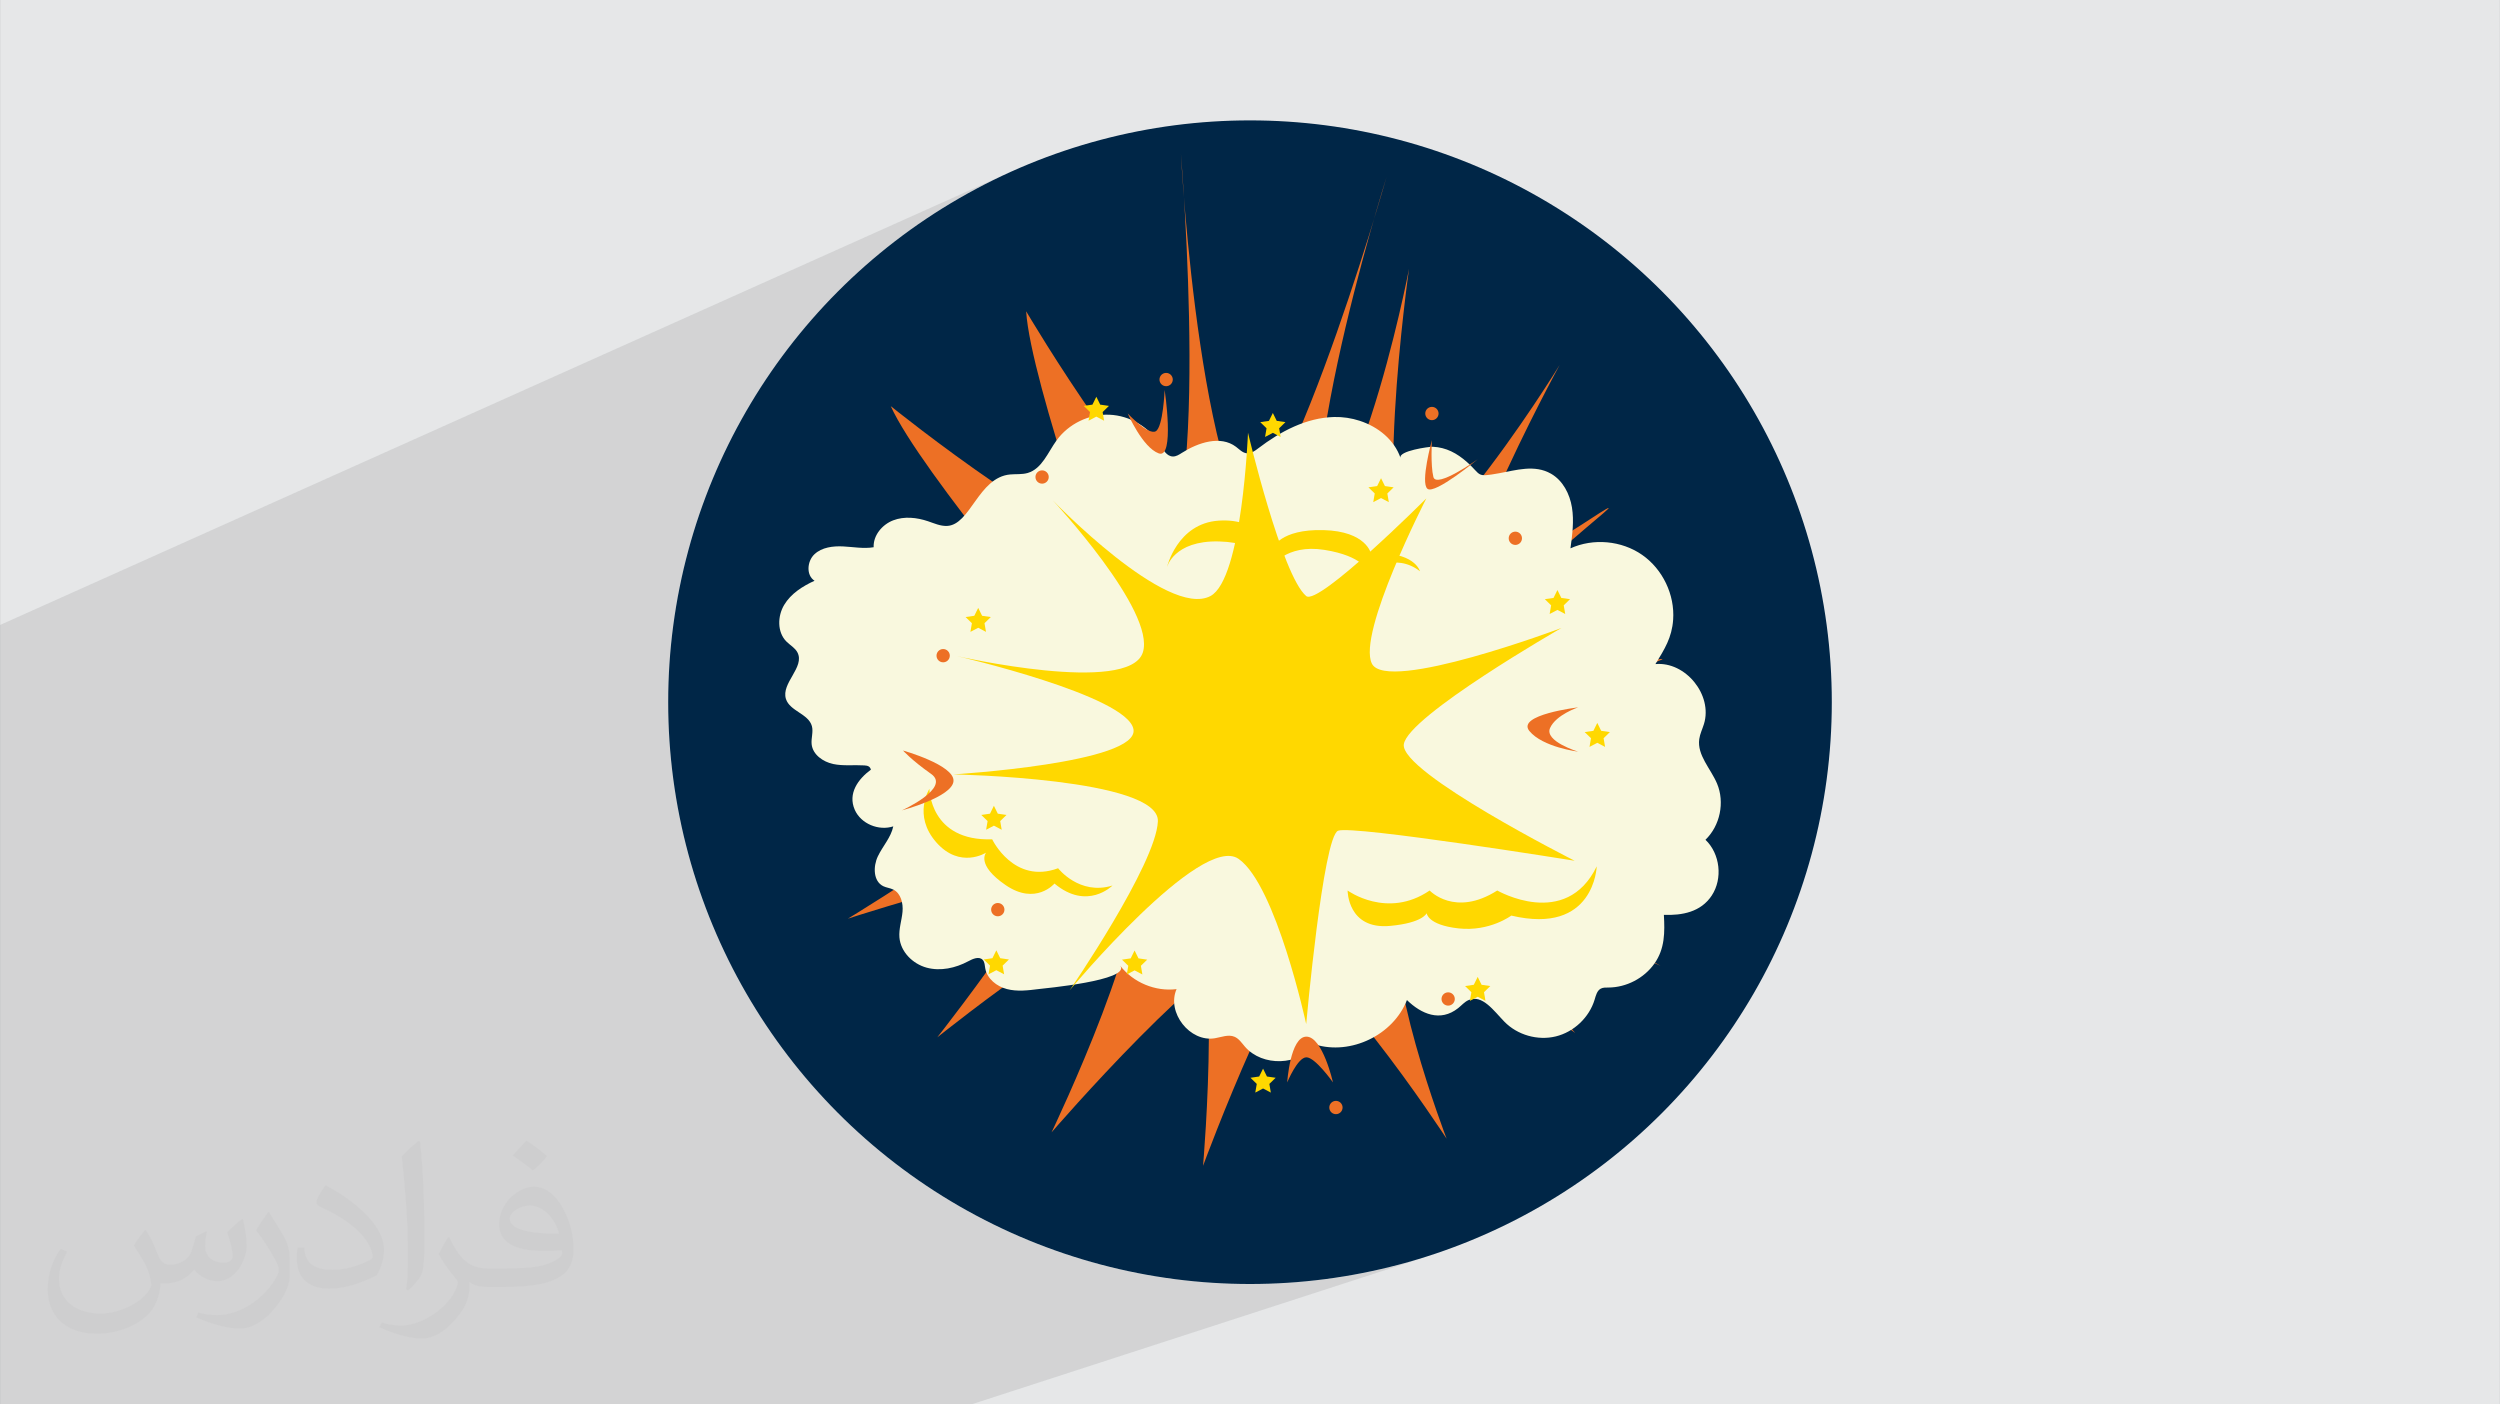 <?xml version="1.0" encoding="UTF-8"?>
<!DOCTYPE svg PUBLIC "-//W3C//DTD SVG 1.0//EN" "http://www.w3.org/TR/2001/REC-SVG-20010904/DTD/svg10.dtd">
<!-- Creator: CorelDRAW -->
<svg xmlns="http://www.w3.org/2000/svg" xml:space="preserve" width="3.708in" height="2.083in" version="1.0" style="shape-rendering:geometricPrecision; text-rendering:geometricPrecision; image-rendering:optimizeQuality; fill-rule:evenodd; clip-rule:evenodd"
viewBox="0 0 3702.73 2080.18"
 xmlns:xlink="http://www.w3.org/1999/xlink"
 xmlns:xodm="http://www.corel.com/coreldraw/odm/2003">
 <rect x="0" y="0" width="3702.73" height="2080.18" fill="#808080" stroke="none"/>
 <defs>
  <style type="text/css">
   <![CDATA[
    .fil3 {fill:#002647}
    .fil0 {fill:#E6E7E8}
    .fil6 {fill:#FFD800;fill-rule:nonzero}
    .fil4 {fill:#ED7025;fill-rule:nonzero}
    .fil5 {fill:#F9F8DE;fill-rule:nonzero}
    .fil2 {fill:#373435;fill-opacity:0.031}
    .fil1 {fill:#2B2A29;fill-opacity:0.102}
   ]]>
  </style>
 </defs>
 <g id="Layer_x0020_1">
  <path class="fil0" d="M-0 0l3702.73 0 0 2080.18 -3702.73 0 0 -2080.18z"/>
  <path class="fil1" d="M1438.77 2080.18l-1438.77 0 0 -1154.5 1515.93 -679.63 -38.17 17.26 -37.16 19.03 -36.09 20.75 -34.96 22.41 -33.79 24.03 -32.55 25.58 -31.27 27.08 -29.93 28.54 -28.54 29.93 -27.08 31.27 -25.58 32.55 -24.03 33.79 -22.41 34.96 -20.75 36.09 -19.03 37.16 -17.26 38.17 -15.43 39.13 -13.55 40.04 -11.61 40.89 -9.62 41.69 -7.58 42.44 -5.48 43.13 -3.33 43.76 -1.12 44.35 1.12 44.35 3.33 43.76 5.48 43.13 7.58 42.44 9.62 41.69 11.61 40.89 13.55 40.04 15.43 39.13 17.26 38.17 19.03 37.16 20.75 36.09 22.41 34.96 24.03 33.79 25.58 32.55 27.08 31.27 28.54 29.93 29.93 28.54 31.27 27.08 32.55 25.58 33.79 24.03 34.96 22.41 36.09 20.75 37.16 19.03 38.17 17.26 39.13 15.43 40.04 13.55 40.89 11.61 41.69 9.62 42.44 7.58 43.13 5.48 43.76 3.33 44.35 1.12 44.35 -1.12 43.76 -3.33 43.13 -5.48 42.44 -7.58 41.69 -9.62 40.89 -11.61 -668.85 217.07z"/>
  <path class="fil2" d="M215.96 1821.93c7.07,10.71 11.65,21.01 16.13,32.45 3.33,6.66 5.09,18.93 20.7,18.93 4.57,0 11.13,-1.35 16.95,-4.57 6.55,-3.44 11.54,-8.64 14.15,-16.53l6.24 -21.01 15.19 -7.49 1.04 1.04c-2.08,7.91 -2.59,15.5 -2.59,21.43 0,17.57 15.19,24.23 27.25,24.23 7.07,0 13.42,-3.44 13.42,-9.89 0,-8.32 -3.53,-22.47 -8.12,-35.16 7.07,-7.07 14.15,-14.15 22.26,-19.87l1.25 0.63c3.53,14.98 5.51,29.75 5.51,39.63 0,9.67 -4.27,20.39 -7.8,27.36 -7.28,13.73 -20.18,24.65 -35.78,24.65 -11.85,0 -25.06,-5.93 -34.12,-16.95l-0.52 0c-8.53,10.61 -21.74,20.18 -42.86,20.18l-6.55 0c-1.04,13.94 -4.05,23.81 -8.64,32.66 -12.58,24.54 -49.92,41.92 -85.08,41.92 -48.89,0 -73.43,-28.19 -73.43,-65.73 0,-23.19 7.59,-44.72 19.24,-60.01l9.56 3.95c-7.28,13.94 -12.17,27.04 -12.17,39.94 0,35.16 28.61,51.9 61.58,51.9 30.58,0 68.44,-19.45 75.31,-42.02 -2.59,-24.65 -11.85,-36.19 -26,-58.66 4.27,-7.49 9.78,-14.98 16.64,-22.98l1.25 0 0 0 0 0 -0.01 -0.04zm563.83 -132.3c10.3,6.45 20.39,14.04 30.27,22.78 -5.51,7.8 -12.38,14.88 -20.91,21.12 -9.89,-8.01 -19.76,-14.88 -29.86,-22.16 6.86,-7.7 13.63,-15.08 20.49,-21.74l0 0 0 0 0 0 0 0 0 0 0.01 0zm5.3 96.11c-16.64,0 -30.27,10.92 -30.27,19.03 0,17.38 33.28,22.78 73.12,22.56 -4.99,-20.39 -22.47,-41.61 -42.86,-41.61l0 0.01zm-37.35 92.99c21.64,0 40.57,-0.63 55.02,-4.27 16.13,-4.05 29.75,-12.17 29.75,-17.78 0,-1.46 0,-3.22 -0.52,-4.68 -9.05,0.83 -19.45,0.83 -28.5,0.83 -29.33,0 -51.79,-6.66 -60.64,-23.09 -2.19,-4.57 -3.74,-9.67 -3.74,-15.5 0,-15.92 6.86,-31.41 18.93,-42.13 10.08,-8.84 21.22,-14.35 32.55,-14.35 20.49,0 36.81,16.44 48.26,42.34 6.24,14.15 10.5,30.47 10.5,51.07 0,13.73 -3.74,25.27 -12.27,33.8 -15.92,15.4 -45.24,21.22 -90.17,21.22l-20.39 0 0 0 -5.3 0c-11.13,0 -19.14,-1.98 -25.48,-6.86l-1.04 0c0.31,2.59 0.52,5.09 0.52,7.49 0,10.08 -3.33,22.98 -10.08,33.28 -19.97,29.64 -41.61,42.53 -60.33,42.53 -18.93,0 -42.13,-7.28 -63.03,-16.75l3.74 -7.28c6.76,2.81 16.13,4.68 29.02,4.68 33.8,0 78.21,-32.45 83.72,-64.17 -1.25,-2.59 -3.53,-6.03 -6.76,-9.67 -9.89,-11.75 -16.13,-21.53 -21.95,-31.82 4.99,-9.89 9.56,-17.78 13.83,-24.96l1.77 -0.21c14.46,29.44 27.56,46.28 56.78,46.28l4.57 0 0 0 21.22 0 0 0 0 0 0 0 0 0 0 0 0.04 0zm-146.45 31.1c2.5,-13.52 2.7,-28.7 2.7,-42.86l0 -21.01c0,-39.21 -4.99,-96.2 -9.05,-133.34 7.07,-7.59 16.95,-16.53 24.75,-22.56l2.29 0.63c5.3,46.7 6.55,100.79 6.55,150.81 0,13.11 -0.52,25.9 -1.77,35.26 -0.73,11.85 -7.59,20.8 -22.26,34.53l-3.22 -1.46zm-150.71 -61.89c0.73,18.41 9.78,32.87 41.4,32.87 19.66,0 36.3,-5.09 54.71,-13.83 3.33,-1.46 5.09,-3.44 5.09,-5.09 0,-11.54 -8.84,-26.83 -23.71,-40.77 -14.46,-13.11 -33.6,-24.65 -51.48,-32.35 -6.14,-2.59 -8.12,-5.3 -8.12,-7.91 0,-5.3 7.07,-16.44 12.9,-24.44l1.98 -0.21c20.49,10.71 43.38,26.63 60.33,44.3 15.4,16.33 24.96,32.87 24.96,50.86 0,13.31 -4.05,25.79 -10.61,37.44 -22.47,11.33 -46.39,19.97 -70.1,19.97 -28.81,0 -48.47,-13.52 -48.47,-45.24 0,-3.44 0,-8.73 1.25,-15.61l9.89 0 0 0 0 0 0 0 0 0 0 0 -0.01 0zm-52.11 -52.32l17.89 28.92c6.55,10.71 12.69,22.37 12.69,40.77l0 23.5c0,19.03 -12.17,39.42 -31.82,59.6 -15.4,13.63 -29.02,19.45 -41.61,19.45 -18.72,0 -40.15,-5.82 -64.9,-16.44l2.81 -7.28c7.8,2.08 16.84,3.84 27.98,3.84 35.58,-0.21 71.97,-26.21 88.61,-57.93 1.98,-3.64 2.7,-7.07 2.7,-9.47 0,-3.64 -1.98,-7.7 -3.53,-11.33 -9.05,-17.05 -19.14,-32.66 -30.27,-47.12 5.82,-9.16 11.65,-17.99 17.99,-26.73l1.46 0.21 0 0 0 0 0 0 0 0 0 0 -0.01 0z"/>
  <circle class="fil3" cx="1851.36" cy="1040.09" r="861.77"/>
  <g id="_1976119176416">
   <path class="fil4" d="M1519.84 461.17c0,0 188.42,319.53 279.8,346.82 91.37,27.29 253.99,-545.91 253.99,-545.91 0,0 -168.37,532.51 -74.32,599.35 94.05,66.85 330.72,-320.88 330.72,-320.88 0,0 -200.57,366.24 -153.36,436.53 47.21,70.28 291.83,-2.59 305.26,-1.05 13.44,1.54 -319.11,93.96 -301.1,195.34 18.01,101.37 298.64,259.28 298.64,259.28 0,0 -353.96,-167.92 -385.1,-84.99 -31.13,82.93 68.23,341 68.23,341 0,0 -193.42,-296.88 -268.29,-293.45 -74.88,3.43 -316.88,284.04 -316.88,284.04 0,0 162.16,-338.62 114.17,-388.16 -47.97,-49.55 -415.87,71.66 -415.87,71.66 0,0 339.89,-205.32 351.05,-281.72 -47.95,-105.6 -334.75,-237.79 -334.75,-237.79 0,0 400.45,118.79 388.93,93.44 -11.51,-25.35 -134.64,-369.43 -141.14,-473.49z"/>
   <path class="fil4" d="M1319.24 601.55c0,0 288.7,232.93 383.84,226.37 95.14,-6.56 45.93,-600.37 45.93,-600.37 0,0 29.52,557.72 141.07,587.24 111.54,29.53 196.84,-416.65 196.84,-416.65 0,0 -59.05,413.37 9.85,462.58 68.9,49.21 272.3,-104.98 285.42,-108.27 13.11,-3.28 -265.74,200.12 -213.25,288.7 52.5,88.58 370.71,137.79 370.71,137.79 0,0 -390.4,-32.81 -390.4,55.77 0,88.58 183.73,295.26 183.73,295.26 0,0 -285.42,-209.97 -354.32,-180.44 -68.9,29.53 -196.84,377.28 -196.84,377.28 0,0 32.81,-374 -29.53,-403.52 -62.33,-29.52 -364.15,213.24 -364.15,213.24 0,0 246.05,-311.66 229.64,-387.12 -82.01,-82.02 -396.95,-104.98 -396.95,-104.98 0,0 416.64,-29.52 396.95,-49.21 -19.68,-19.68 -255.89,-298.54 -298.54,-393.69z"/>
   <g>
    <path class="fil5" d="M2013.84 623.27c27.39,8.92 51.15,28.07 60.48,54.98 -3.6,-10.39 42.45,-16.75 47.68,-16.52 19.91,0.86 36.08,9.72 50.64,22.58 22.43,19.8 12.58,22.93 47.59,16.67 25.49,-4.56 52.66,-13.24 76.96,0.66 17.61,10.07 27.81,29.97 31.06,49.99 3.26,20.03 0.52,40.48 -2.23,60.59 33.83,-15.39 75.64,-11.59 106.15,9.63 30.51,21.22 48.6,59.1 45.95,96.17 -1.9,26.5 -12.6,43.3 -26.23,65.62 44.72,-4.01 85.08,45.8 71.89,88.72 -2.31,7.5 -5.9,14.64 -6.99,22.41 -3.33,23.87 17.04,43.71 26.37,65.92 11.64,27.74 4.5,62.31 -17.17,83.18 21.73,20.78 25.87,57.48 9.32,82.59 -16.16,24.53 -43.87,29.62 -70.91,28.64 1.43,25.45 1.65,50.02 -14.04,72.2 -15.35,21.7 -41.52,35.32 -68.1,35.44 -3.83,0.02 -7.87,-0.18 -11.25,1.6 -5.64,2.97 -7.31,10.06 -9.14,16.16 -7.96,26.5 -30.65,48.03 -57.52,54.62 -26.88,6.58 -56.95,-2.03 -76.25,-21.85 -15.49,-15.9 -32.68,-40.86 -53,-31.95 -5.97,2.61 -10.29,7.85 -15.38,11.9 -26.59,21.11 -54.82,8.57 -75.9,-11.95 -20.06,51.7 -83.15,82.18 -136.12,65.77 -23.98,31.59 -77.91,33.3 -103.83,3.29 -4.7,-5.44 -8.86,-11.91 -15.5,-14.7 -9.05,-3.81 -19.2,0.53 -28.88,2.2 -37.12,6.39 -72.04,-38.26 -56.9,-72.74 -31.27,3.92 -64.16,-9.73 -83.47,-34.64 16.08,21.81 -114.79,33.77 -121.13,34.58 -15.52,1.97 -31.48,3.93 -46.62,-0.02 -15.14,-3.93 -29.46,-15.22 -32.14,-30.63 -0.78,-4.44 -0.76,-9.49 -3.9,-12.72 -5.35,-5.54 -14.5,-1.5 -21.28,2.15 -18.8,10.11 -41.2,15.08 -61.78,9.44 -20.58,-5.65 -38.43,-23.46 -40.18,-44.74 -1.04,-12.7 3.41,-25.16 4.57,-37.84 1.18,-12.68 -2.34,-27.54 -13.79,-33.12 -4.63,-2.26 -10,-2.67 -14.65,-4.91 -15.04,-7.26 -15.26,-29.24 -8.06,-44.3 7.2,-15.06 19.46,-27.97 22.82,-44.33 -21.53,7 -47.8,-3.71 -56.99,-24.42 -10.81,-24.35 5.15,-45.83 23.83,-59.54 -1.32,-5.08 -4.75,-6.02 -9.82,-6.34 -15.36,-0.97 -30.99,1.14 -46.04,-2.06 -15.05,-3.21 -30.18,-13.83 -31.89,-29.12 -1.01,-9.01 2.77,-18.33 0.35,-27.07 -5.04,-18.24 -32.59,-22.07 -38.4,-40.07 -7.59,-23.54 28.54,-47.24 16.96,-69.1 -3.6,-6.82 -10.96,-10.67 -16.38,-16.16 -13.68,-13.86 -13.19,-37.43 -3.22,-54.15 9.97,-16.71 27.3,-27.67 44.99,-35.78 -12.72,-8.11 -11.12,-28.93 -0.12,-39.26 11.01,-10.33 27.43,-12.33 42.51,-11.58 15.08,0.75 30.26,3.7 45.15,1.21 -0.75,-17.54 12.62,-33.59 29.01,-39.86 16.4,-6.28 34.96,-4.24 51.6,1.38 9.12,3.09 18.22,7.26 27.85,6.94 34.95,-1.17 46.57,-71.94 93.72,-76.26 8.69,-0.79 17.63,0.23 26.01,-2.21 21.14,-6.16 29.88,-30.47 42.8,-48.31 17.71,-24.47 48.09,-39.22 78.28,-37.97 30.19,1.25 59.26,18.44 74.89,44.3 4.69,7.75 10.01,17.39 19.08,17.58 4.85,0.1 9.2,-2.72 13.29,-5.34 24.17,-15.43 57.26,-26.31 80.15,-9.05 5.04,3.8 9.67,8.97 15.94,9.63 6.36,0.68 12.08,-3.53 17.16,-7.42 32.77,-24.98 71.18,-45.32 112.35,-46.32 12.7,-0.31 25.64,1.64 37.86,5.61z"/>
    <path class="fil6" d="M1995.91 1319c0,0 58.64,42.91 121.58,0 0,0 37.18,40.05 100.12,0 0,0 101.55,58.64 147.32,-35.76 0,0 -3.23,102.22 -126.54,72.92 0,0 -32.02,24.11 -78.17,18.99 -46.15,-5.13 -47.17,-22.56 -47.17,-22.56 0,0 -5.41,14.38 -54.3,18.86 -62.96,5.76 -62.82,-52.45 -62.82,-52.45z"/>
    <path class="fil6" d="M1376.53 1168.38c0,0 0.54,77.98 92.95,74.79 0,0 31.99,67.28 97.66,42.86 0,0 31.37,40.79 80.54,25.61 0,0 -37.36,37.83 -85.94,-2.94 0,0 -27.63,32.84 -72.23,2.37 -44.6,-30.48 -29.03,-48.14 -29.03,-48.14 0,0 -38.65,24.8 -73.85,-15.34 -35.19,-40.15 -10.1,-79.22 -10.1,-79.22z"/>
    <path class="fil6" d="M1728.32 840.3c0,0 9.86,-39.97 77.05,-38.32 67.48,1.67 77.05,38.32 77.05,38.32 0,0 21.66,-34.98 79.13,-25.82 57.46,9.16 64.13,31.65 64.13,31.65 0,0 39.97,-29.15 77.46,0 0,0 -8.33,-30.81 -72.47,-25.82 0,0 -6.46,-33.47 -70.6,-35.12 -64.13,-1.67 -75.17,26.79 -75.17,26.79 0,0 -18.33,-44.97 -79.96,-40.81 -61.64,4.16 -76.63,69.14 -76.63,69.14z"/>
    <path class="fil6" d="M1848.39 640.92c0,0 -8.34,216.9 -55.61,241.93 -64.32,34.05 -233.59,-141.81 -233.59,-141.81 0,0 152.95,164.05 133.48,225.24 -20.24,63.65 -275.3,5.56 -275.3,5.56 0,0 253.05,58.39 261.4,108.45 8.34,50.05 -266.96,66.74 -266.96,66.74 0,0 305.89,5.56 303.1,69.52 -2.78,63.95 -130.7,250.27 -130.7,250.27 0,0 194.65,-233.58 250.27,-194.65 55.62,38.93 100.1,244.7 100.1,244.7 0,0 25.03,-278.08 47.27,-286.42 22.25,-8.34 350.38,44.49 350.38,44.49 0,0 -258.6,-130.69 -253.05,-172.41 5.56,-41.7 233.59,-172.41 233.59,-172.41 0,0 -258.62,97.33 -280.86,52.84 -22.25,-44.5 80.64,-244.71 80.64,-244.71 0,0 -159.96,159.84 -177.97,144.6 -36.15,-30.59 -86.2,-241.93 -86.2,-241.93z"/>
    <path class="fil4" d="M2120.82 651.86c0,0 -17.5,63.42 -6.56,72.17 10.94,8.75 74.36,-43.74 74.36,-43.74 0,0 -61.24,43.74 -65.61,26.24 -4.38,-17.49 -2.19,-54.67 -2.19,-54.67z"/>
    <path class="fil4" d="M2337.35 1047.73c0,0 -91.87,10.94 -72.18,35 19.68,24.06 72.18,30.62 72.18,30.62 0,0 -50.31,-15.31 -41.56,-34.99 8.75,-19.69 41.56,-30.62 41.56,-30.62z"/>
    <path class="fil4" d="M1337.38 1111.63c0,0 76.26,21.57 74.82,45.23 -1.44,23.66 -76.55,43.5 -76.55,43.5 0,0 73.08,-33.06 43.49,-53.94 -29.57,-20.88 -41.76,-34.8 -41.76,-34.8z"/>
    <path class="fil4" d="M1906.48 1603.26c0,0 4.38,-67.8 28.43,-67.8 24.06,0 39.37,67.8 39.37,67.8 0,0 -26.25,-37.18 -39.37,-37.18 -13.11,0 -28.43,37.18 -28.43,37.18z"/>
    <path class="fil4" d="M1670.27 612.5c0,0 21.87,50.3 45.93,59.05 24.05,8.75 8.74,-94.05 8.74,-94.05 0,0 -2.19,54.67 -13.11,61.23 -10.94,6.56 -41.56,-26.24 -41.56,-26.24z"/>
    <path class="fil4" d="M2254.23 797.3c0,5.44 -4.4,9.85 -9.84,9.85 -5.44,0 -9.84,-4.41 -9.84,-9.85 0,-5.44 4.4,-9.84 9.84,-9.84 5.44,0 9.84,4.4 9.84,9.84z"/>
    <path class="fil4" d="M2130.66 612.5c0,5.43 -4.41,9.84 -9.84,9.84 -5.44,0 -9.85,-4.41 -9.85,-9.84 0,-5.44 4.41,-9.85 9.85,-9.85 5.43,0 9.84,4.41 9.84,9.85z"/>
    <path class="fil4" d="M2154.72 1479.69c0,5.43 -4.41,9.84 -9.85,9.84 -5.43,0 -9.84,-4.41 -9.84,-9.84 0,-5.44 4.41,-9.85 9.84,-9.85 5.44,0 9.85,4.41 9.85,9.85z"/>
    <path class="fil4" d="M1988.49 1640.45c0,5.43 -4.4,9.84 -9.84,9.84 -5.44,0 -9.84,-4.41 -9.84,-9.84 0,-5.44 4.4,-9.85 9.84,-9.85 5.44,0 9.84,4.41 9.84,9.85z"/>
    <path class="fil4" d="M1406.72 971.18c0,5.44 -4.41,9.84 -9.84,9.84 -5.44,0 -9.85,-4.4 -9.85,-9.84 0,-5.44 4.41,-9.84 9.85,-9.84 5.42,0 9.84,4.4 9.84,9.84z"/>
    <path class="fil4" d="M1487.64 1347.36c0,5.44 -4.4,9.85 -9.84,9.85 -5.44,0 -9.85,-4.41 -9.85,-9.85 0,-5.42 4.41,-9.84 9.85,-9.84 5.44,0 9.84,4.41 9.84,9.84z"/>
    <path class="fil4" d="M1553.26 706.54c0,5.44 -4.41,9.85 -9.85,9.85 -5.44,0 -9.84,-4.41 -9.84,-9.85 0,-5.43 4.4,-9.84 9.84,-9.84 5.44,0 9.85,4.41 9.85,9.84z"/>
    <path class="fil4" d="M1736.98 562.19c0,5.44 -4.41,9.84 -9.85,9.84 -5.43,0 -9.84,-4.4 -9.84,-9.84 0,-5.44 4.41,-9.84 9.84,-9.84 5.44,0 9.85,4.4 9.85,9.84z"/>
    <path class="fil6" d="M1448.78 900.4l5.77 11.69 12.9 1.88 -9.34 9.1 2.21 12.85 -11.54 -6.07 -11.55 6.07 2.21 -12.85 -9.34 -9.1 12.91 -1.88 5.77 -11.69z"/>
    <path class="fil6" d="M1623.75 587.65l5.78 11.69 12.9 1.88 -9.34 9.1 2.21 12.85 -11.55 -6.07 -11.53 6.07 2.19 -12.85 -9.32 -9.1 12.9 -1.88 5.76 -11.69z"/>
    <path class="fil6" d="M2306.72 873.93l5.77 11.7 12.91 1.87 -9.34 9.1 2.21 12.85 -11.54 -6.06 -11.54 6.06 2.21 -12.85 -9.34 -9.1 12.9 -1.87 5.77 -11.7z"/>
    <path class="fil6" d="M2045.44 708.28l5.78 11.69 12.9 1.87 -9.34 9.1 2.21 12.84 -11.55 -6.06 -11.53 6.06 2.2 -12.84 -9.33 -9.1 12.9 -1.87 5.77 -11.69z"/>
    <path class="fil6" d="M2365.77 1070.77l5.77 11.7 12.9 1.88 -9.34 9.1 2.21 12.85 -11.54 -6.07 -11.54 6.07 2.2 -12.85 -9.34 -9.1 12.91 -1.88 5.77 -11.7z"/>
    <path class="fil6" d="M2188.62 1446.96l5.77 11.69 12.91 1.88 -9.34 9.1 2.2 12.85 -11.54 -6.07 -11.55 6.07 2.21 -12.85 -9.34 -9.1 12.91 -1.88 5.77 -11.69z"/>
    <path class="fil6" d="M1870.7 1582.82l5.77 11.69 12.9 1.88 -9.34 9.1 2.21 12.85 -11.53 -6.07 -11.54 6.07 2.21 -12.85 -9.34 -9.1 12.9 -1.88 5.78 -11.69z"/>
    <path class="fil6" d="M1680.41 1407.85l5.78 11.69 12.9 1.88 -9.34 9.1 2.21 12.85 -11.55 -6.07 -11.54 6.07 2.2 -12.85 -9.32 -9.1 12.9 -1.88 5.76 -11.69z"/>
    <path class="fil6" d="M1475.62 1407.59l5.77 11.69 12.91 1.88 -9.34 9.1 2.21 12.85 -11.54 -6.06 -11.54 6.06 2.21 -12.85 -9.34 -9.1 12.9 -1.88 5.77 -11.69z"/>
    <path class="fil6" d="M1885.2 611.7l5.77 11.69 12.91 1.88 -9.34 9.09 2.21 12.86 -11.54 -6.07 -11.54 6.07 2.21 -12.86 -9.34 -9.09 12.9 -1.88 5.77 -11.69z"/>
    <path class="fil6" d="M1472.03 1193.51l5.78 11.7 12.9 1.88 -9.34 9.1 2.21 12.85 -11.55 -6.07 -11.53 6.07 2.19 -12.85 -9.33 -9.1 12.9 -1.88 5.76 -11.7z"/>
   </g>
  </g>
 </g>
</svg>
